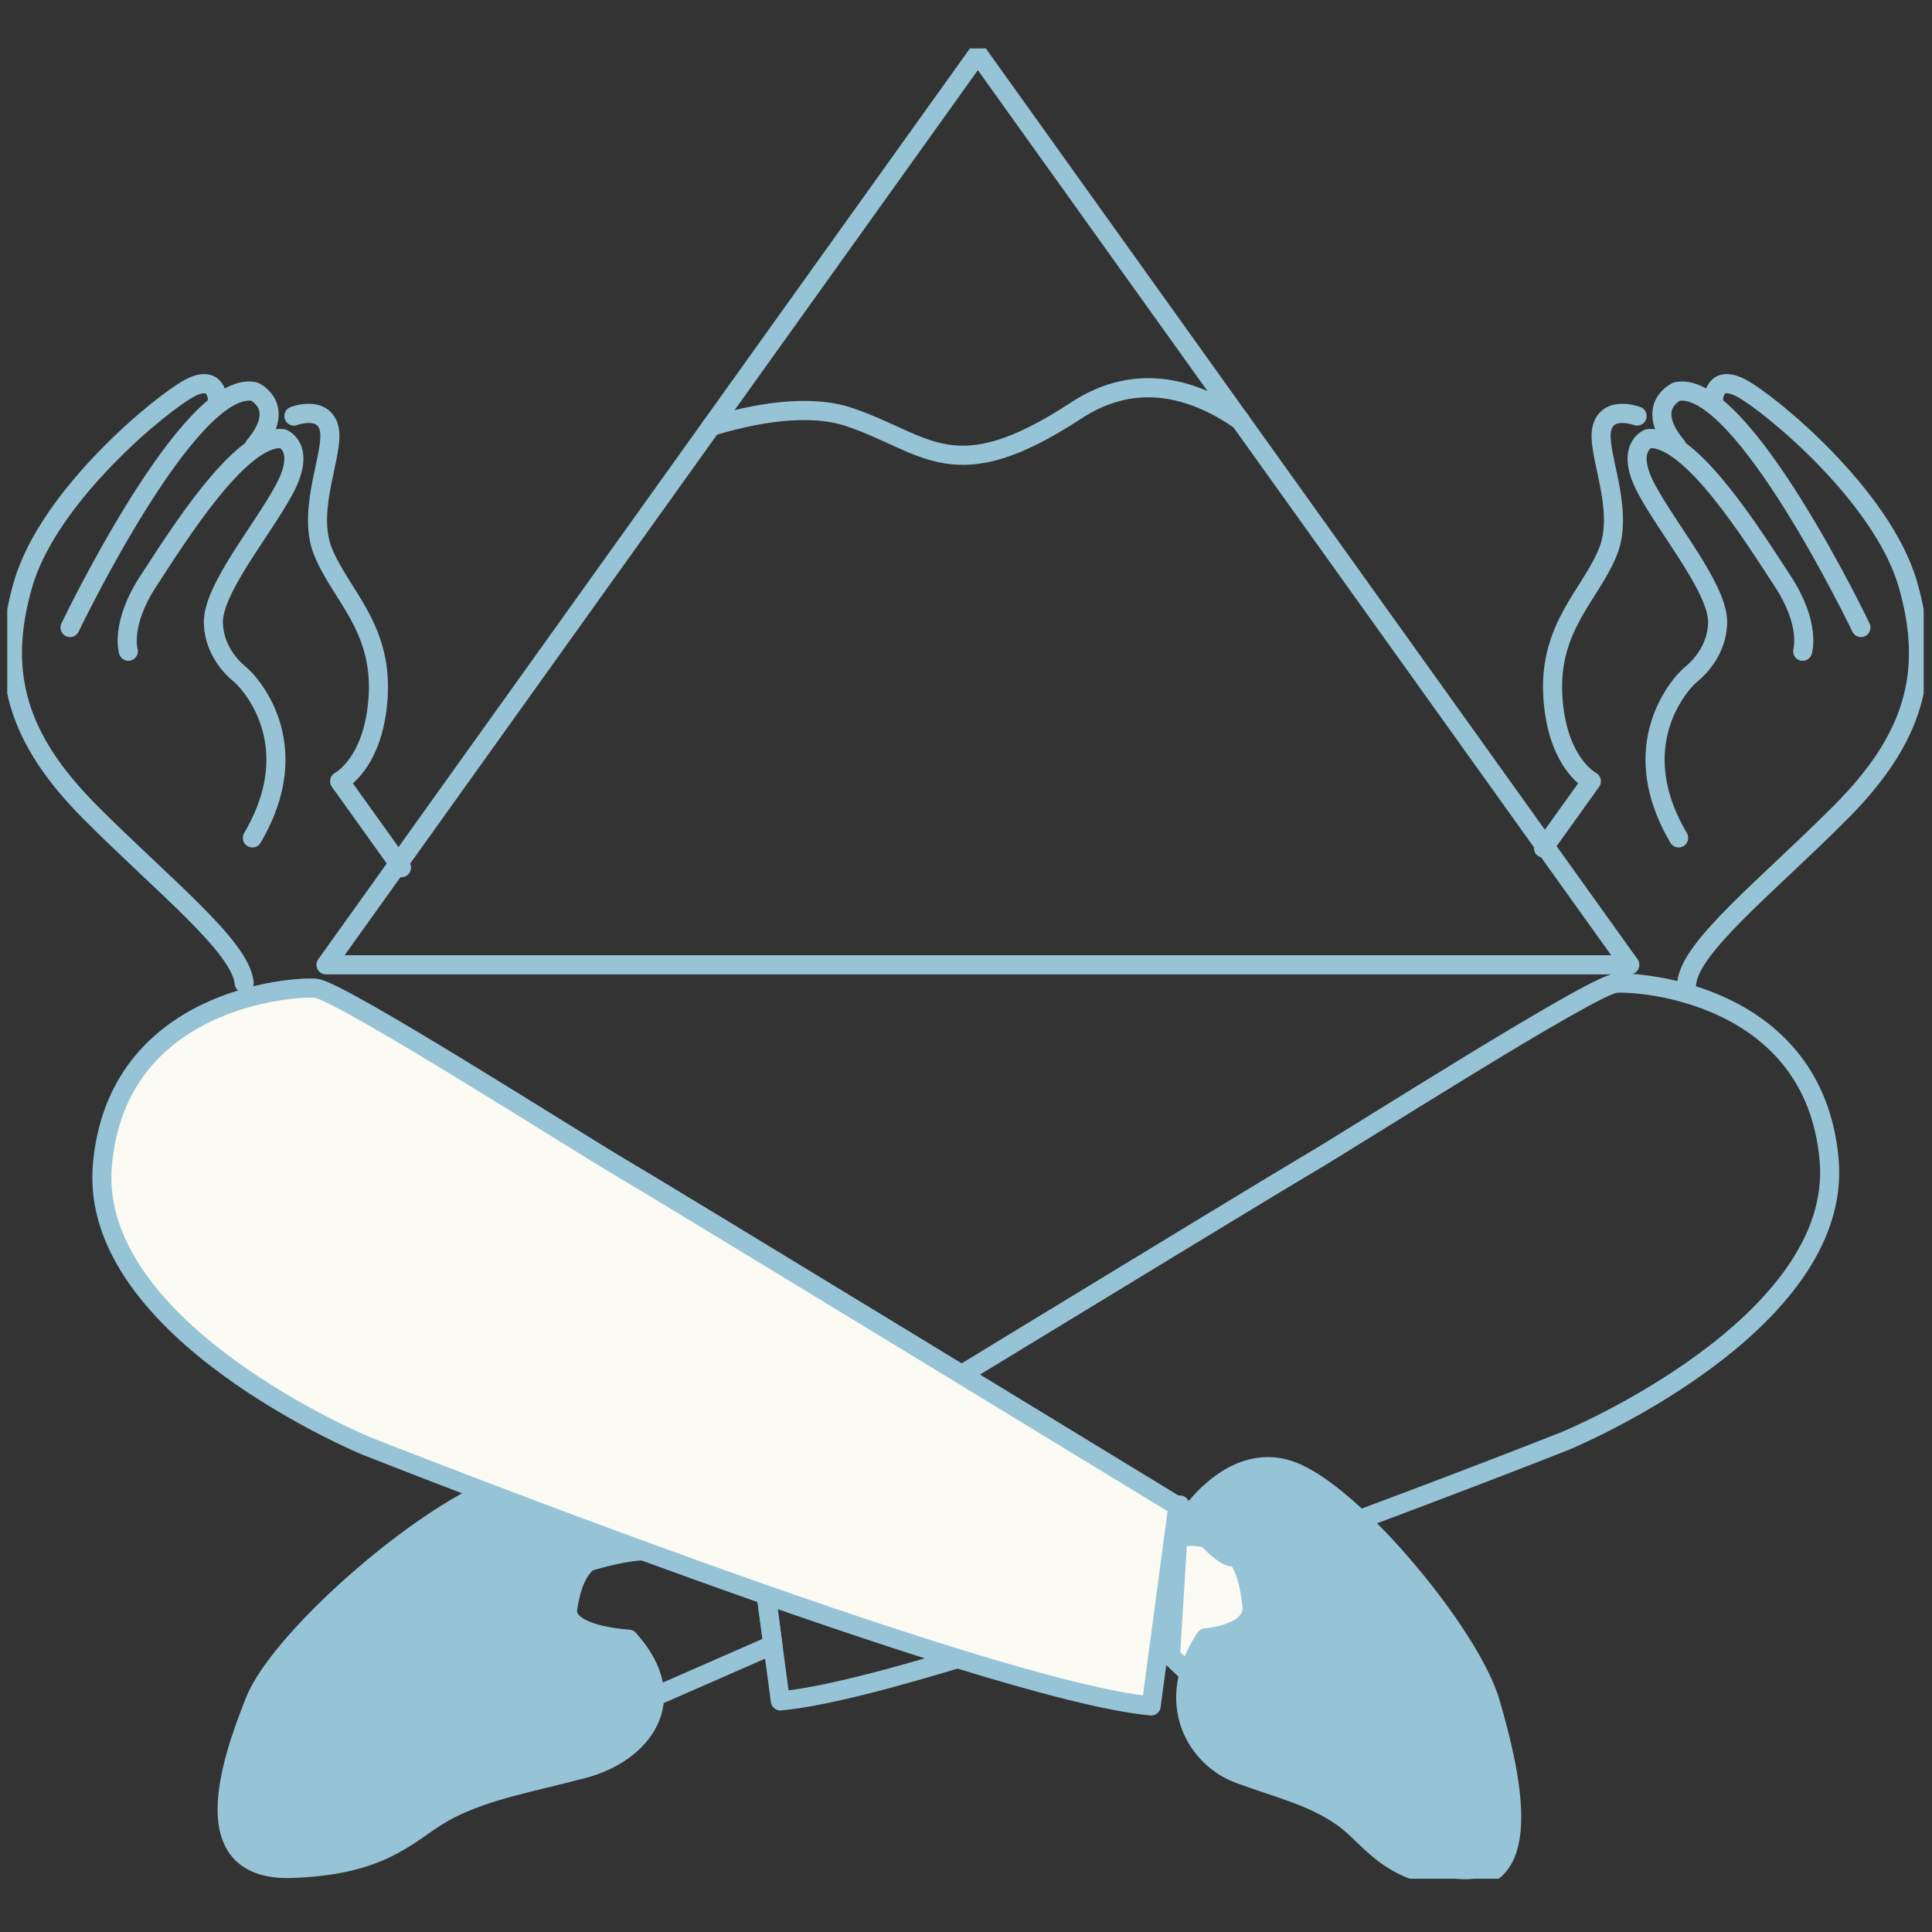<?xml version="1.0" encoding="UTF-8" standalone="no"?>
<svg
   width="200"
   height="200"
   viewBox="0 0 200 200"
   fill="none"
   version="1.1"
   id="svg317"
   sodipodi:docname="addiction 1.svg"
   inkscape:version="1.2.2 (b0a8486, 2022-12-01)"
   xmlns:inkscape="http://www.inkscape.org/namespaces/inkscape"
   xmlns:sodipodi="http://sodipodi.sourceforge.net/DTD/sodipodi-0.dtd"
   xmlns="http://www.w3.org/2000/svg"
   xmlns:svg="http://www.w3.org/2000/svg">
  <rect x="0" y="0" width="200" height="200" fill="#333333" stroke="none"/>
  <sodipodi:namedview
     id="namedview319"
     pagecolor="#ffffff"
     bordercolor="#000000"
     borderopacity="0.25"
     inkscape:showpageshadow="2"
     inkscape:pageopacity="0.0"
     inkscape:pagecheckerboard="0"
     inkscape:deskcolor="#d1d1d1"
     showgrid="false"
     inkscape:zoom="2.6942243"
     inkscape:cx="23.9401"
     inkscape:cy="87.409202"
     inkscape:window-width="2265"
     inkscape:window-height="1205"
     inkscape:window-x="0"
     inkscape:window-y="25"
     inkscape:window-maximized="0"
     inkscape:current-layer="svg317" />
  <g
     clip-path="url(#clip0_39_171)"
     id="g310"
     transform="matrix(0.987,0,0,0.992,0.752,5.014)">
    <path
       d="m 78.287,151.615 c 0,0 54.066,-32.814 58.416,-35.338 4.35,-2.524 29.519,-18.519 32.004,-18.724 2.486,-0.205 20.82,1.057 22.374,18.408 1.553,17.351 -27.655,29.345 -27.655,29.345 0,0 -64.94,25.559 -82.343,27.136 z"
       stroke="#96c4d6"
       stroke-width="2"
       stroke-linecap="round"
       stroke-linejoin="round"
       id="path276" />
    <path
       d="m 66.869,172.442 13.429,-5.856 -2.011,-14.971 c 0,0 -7.887,5.159 -11.418,5.159 -3.532,0 -10.77,2.734 -10.77,2.734 l 4.709,12.132 6.055,0.802 z"
       stroke="#96c4d6"
       stroke-width="2"
       stroke-linecap="round"
       stroke-linejoin="round"
       id="path278" />
    <path
       d="m 68.199,154.726 c 0,0 -6.208,-7.516 -14.792,-5.297 -8.584,2.219 -24.733,16.299 -27.426,23.013 -2.692,6.713 -6.393,17.821 3.87,17.478 10.263,-0.343 12.448,-4.101 16.487,-6.149 4.039,-2.047 8.246,-2.734 14.133,-4.272 5.886,-1.539 10.601,-7.007 4.709,-13.499 0,0 -6.9,-0.344 -6.393,-3.249 0.507,-2.906 1.243,-6.592 8.388,-6.841 0,0 2.523,0.315 1.019,-1.19 z"
       fill="#96c4d6"
       stroke="#96c4d6"
       stroke-width="2"
       stroke-linecap="round"
       stroke-linejoin="round"
       id="path280" />
    <path
       d="m 22.041,36.645 c 0,0 0,-2.734 -2.927,-1.19 -2.927,1.544 -14.759,11.18 -17.452,20.456 -2.692,9.276 -0.583,16.172 7.025,23.782 7.614,7.61 15.811,14.03 16.16,17.838"
       stroke="#96c4d6"
       stroke-width="2"
       stroke-linecap="round"
       stroke-linejoin="round"
       id="path282" />
    <path
       d="m 6.584,60.427 c 0,0 12.53,-26.046 19.321,-24.618 0,0 3.51,1.544 0,5.701"
       stroke="#96c4d6"
       stroke-width="2"
       stroke-linecap="round"
       stroke-linejoin="round"
       id="path284" />
    <path
       d="m 12.699,62.901 c 0,0 -0.877,-2.801 2.109,-7.333 2.987,-4.533 9.658,-15.27 14.073,-14.849 0,0 2.529,0.935 0.185,5.28 -2.344,4.345 -7.587,10.51 -7.45,14.014 0.109,2.8 1.929,4.588 2.649,5.191 0.447,0.371 0.856,0.797 1.215,1.256 1.75,2.225 4.96,7.948 0.229,15.923"
       stroke="#96c4d6"
       stroke-width="2"
       stroke-linecap="round"
       stroke-linejoin="round"
       id="path286" />
    <path
       d="m 30.064,38.36 c 0,0 3.096,-1.168 3.695,1.306 0.6,2.474 -2.436,8.407 -0.643,12.846 1.793,4.439 6.164,7.798 5.794,14.944 -0.371,7.145 -4.05,9.016 -4.05,9.016 l 6.486,9.016"
       stroke="#96c4d6"
       stroke-width="2"
       stroke-linecap="round"
       stroke-linejoin="round"
       id="path288" />
    <path
       d="m 178.959,36.645 c 0,0 0,-2.734 2.927,-1.19 2.927,1.544 14.754,11.18 17.452,20.456 2.692,9.276 0.583,16.172 -7.026,23.782 -7.614,7.61 -15.811,14.03 -16.16,17.838"
       stroke="#96c4d6"
       stroke-width="2"
       stroke-linecap="round"
       stroke-linejoin="round"
       id="path290" />
    <path
       d="m 194.422,60.427 c 0,0 -12.531,-26.046 -19.322,-24.618 0,0 -3.51,1.544 0,5.701"
       stroke="#96c4d6"
       stroke-width="2"
       stroke-linecap="round"
       stroke-linejoin="round"
       id="path292" />
    <path
       d="m 188.306,62.901 c 0,0 0.878,-2.801 -2.109,-7.333 -2.987,-4.533 -9.658,-15.27 -14.072,-14.849 0,0 -2.529,0.935 -0.186,5.28 2.344,4.345 7.587,10.51 7.451,14.014 -0.109,2.8 -1.93,4.588 -2.649,5.191 -0.447,0.371 -0.856,0.797 -1.216,1.256 -1.749,2.225 -4.959,7.948 -0.228,15.923"
       stroke="#96c4d6"
       stroke-width="2"
       stroke-linecap="round"
       stroke-linejoin="round"
       id="path294" />
    <path
       d="m 170.942,38.36 c 0,0 -3.096,-1.168 -3.695,1.306 -0.6,2.474 2.436,8.407 0.643,12.846 -1.793,4.439 -6.165,7.798 -5.794,14.944 0.371,7.145 4.05,9.016 4.05,9.016 l -5.02,6.974"
       stroke="#96c4d6"
       stroke-width="2"
       stroke-linecap="round"
       stroke-linejoin="round"
       id="path296" />
    <path
       d="M 73.829,39.445 33.432,95.627 H 170.173 L 129.318,38.82"
       stroke="#96c4d6"
       stroke-width="2"
       stroke-linecap="round"
       stroke-linejoin="round"
       id="path298" />
    <path
       d="M 73.829,39.445 101.8,0.553 129.318,38.82"
       stroke="#96c4d6"
       stroke-width="2"
       stroke-linecap="round"
       stroke-linejoin="round"
       id="path300" />
    <path
       d="m 73.829,39.445 c 4.453,-1.345 10.203,-2.43 14.53,-0.963 8.181,2.767 10.906,7.693 23.758,-0.703 6.481,-4.234 12.656,-2.109 17.196,1.035"
       stroke="#96c4d6"
       stroke-width="2"
       stroke-linecap="round"
       stroke-linejoin="round"
       id="path302" />
    <path
       d="m 122.772,152.135 c 0,0 -54.066,-32.814 -58.415,-35.338 -4.349,-2.524 -29.519,-18.519 -32.004,-18.724 -2.485,-0.205 -20.82,1.057 -22.373,18.408 -1.553,17.351 27.655,29.345 27.655,29.345 0,0 64.94,25.559 82.342,27.136 z"
       fill="#fcfbf3"
       stroke="#96c4d6"
       stroke-width="2"
       stroke-linecap="round"
       stroke-linejoin="round"
       id="path304" />
    <path
       d="M 128.595,173.917 122,167.755 122.988,152 c 0,0 3.873,5.428 5.607,5.428 1.735,0 5.29,2.878 5.29,2.878 l -2.313,12.767 -2.974,0.844 z"
       fill="#fcfbf3"
       stroke="#96c4d6"
       stroke-width="2"
       stroke-linecap="round"
       stroke-linejoin="round"
       id="path306" />
    <path
       d="m 123.361,154.005 c 0,0 4.735,-7.909 11.282,-5.574 6.547,2.336 18.865,17.153 20.918,24.218 2.054,7.065 4.877,18.755 -2.951,18.394 -7.828,-0.361 -9.495,-4.316 -12.575,-6.471 -3.081,-2.155 -6.29,-2.877 -10.779,-4.497 -4.49,-1.619 -8.086,-7.373 -3.592,-14.205 0,0 5.263,-0.361 4.876,-3.419 -0.387,-3.058 -0.948,-6.937 -6.398,-7.199 0,0 -1.924,0.332 -0.777,-1.252 z"
       fill="#96c4d6"
       stroke="#96c4d6"
       stroke-width="2"
       stroke-linecap="round"
       stroke-linejoin="round"
       id="path308" />
  </g>
  <defs
     id="defs315">
    <clipPath
       id="clip0_39_171">
      <rect
         width="201"
         height="191"
         fill="#ffffff"
         id="rect312"
         x="0"
         y="0" />
    </clipPath>
  </defs>
</svg>
